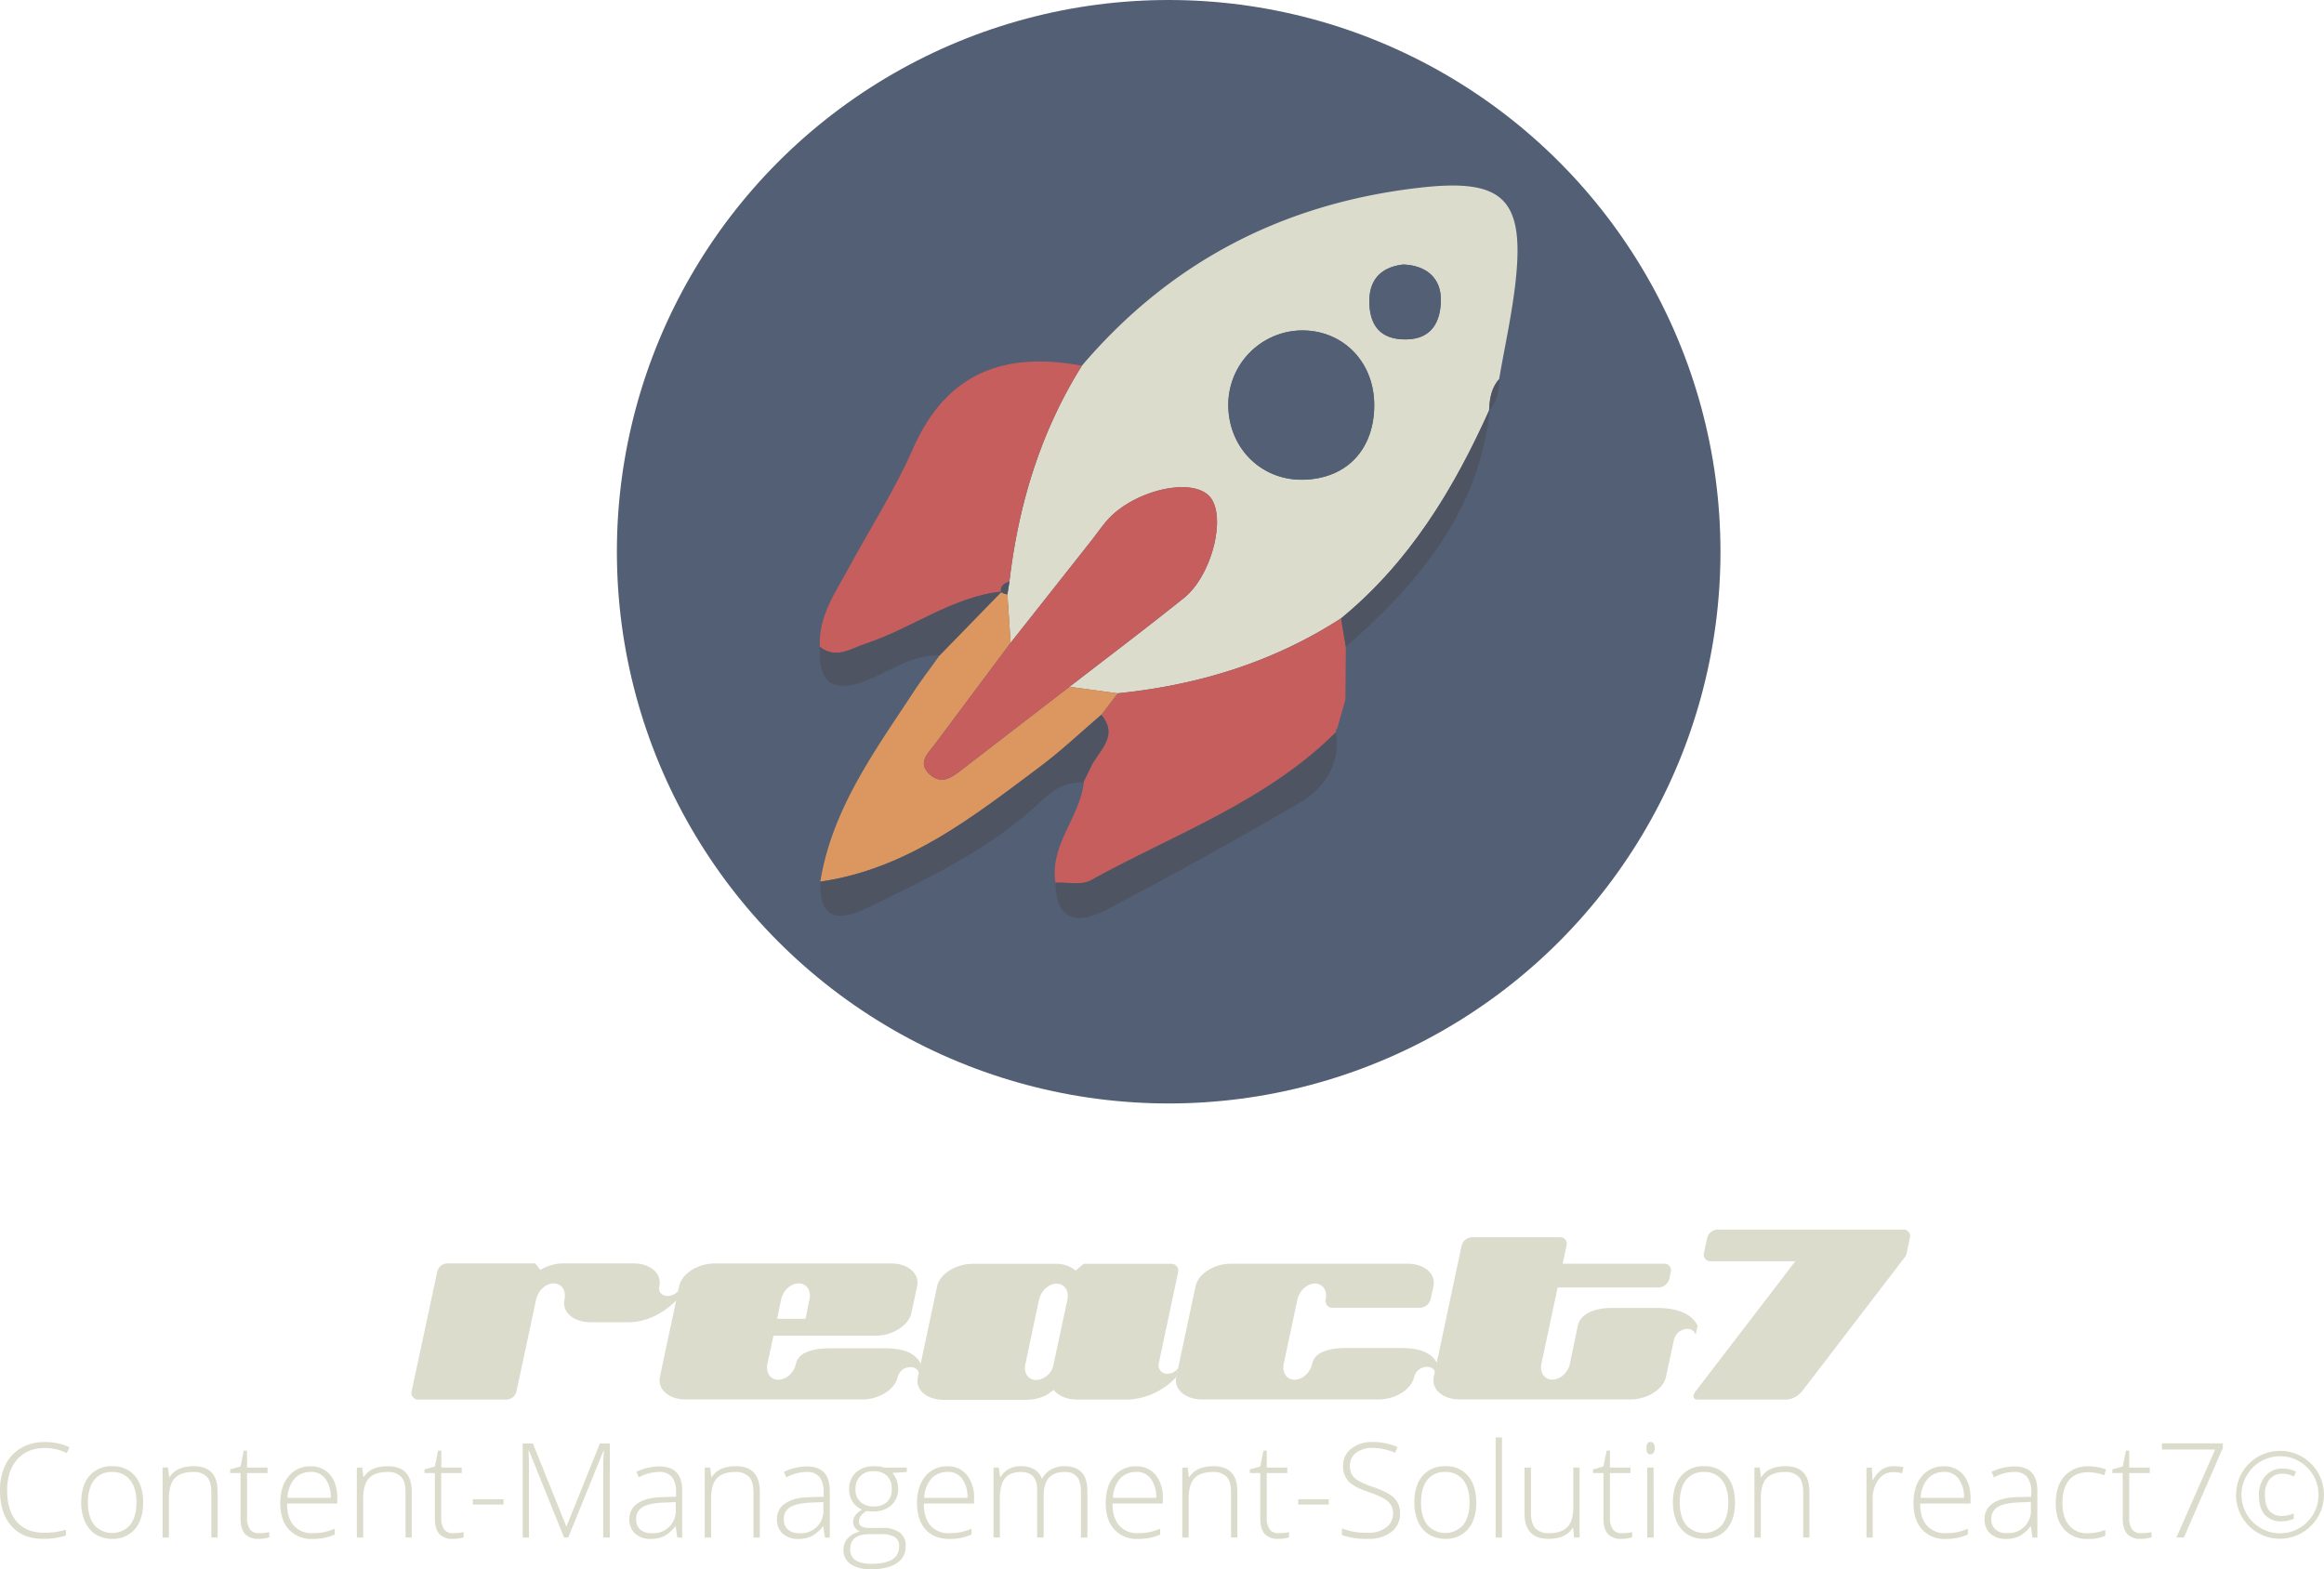 <svg id="Ebene_1" data-name="Ebene 1" xmlns="http://www.w3.org/2000/svg" viewBox="0 0 805.71 544.08"><defs><style>.cls-1{fill:#525f74;}.cls-2{fill:#dcdccd;}.cls-3{fill:#c65e5e;}.cls-4{fill:#db975f;}.cls-5{fill:#4f5463;}.cls-6{isolation:isolate;}</style></defs><circle class="cls-1" cx="405.17" cy="191.3" r="191.3"/><g id="_3dAtWy.tif" data-name=" 3dAtWy.tif"><path class="cls-1" d="M1018.2,368.76c2.9-3.08,3.32-6.95,3.48-10.9,1.94-11.27,4.46-22.48,5.71-33.84,3.16-28.74-4.36-35.81-33.06-32.55C947.17,296.81,907.89,317,877,353.21c-26.67-5-46.91,2.17-58.56,28.77-6.24,14.26-14.81,27.5-22.23,41.26-4.67,8.65-10.61,16.88-10.07,27.46-.72,13.47,5.48,16.16,17.07,11.27,7.93-3.34,15.24-8.64,24.42-8.32-3,4.18-6.12,8.27-8.94,12.56-13.52,20.62-28.3,40.63-32.41,65.89-.46,13.19,6.33,13.87,16,9.17,21.68-10.51,43.56-20.72,61.22-37.75,4-3.82,8.44-6.13,14.06-5.8-1.42,12.1-11.92,21.64-9.82,34.73.16,14.08,8.63,14.18,17.8,9.36q33.74-17.7,66.66-36.89c8.89-5.2,14.53-13.35,12.88-24.67a1.37,1.37,0,0,1,.42-1.47q1.39-4.92,2.8-9.83l.15-18.24c25.4-22.24,46.31-47.2,50-82.6Z" transform="translate(-501.92 -226.41)"/><path class="cls-2" d="M877,353.21c30.86-36.23,70.14-56.4,117.3-61.74,28.7-3.26,36.22,3.81,33.06,32.55-1.25,11.36-3.77,22.57-5.71,33.84-2.77,3.13-3.32,6.95-3.48,10.9l.27-.64c-12.39,27.65-27.78,53.17-51.61,72.7-23.6,15.25-49.66,23.17-77.44,26l-16.69-2.28c13.24-10.24,26.61-20.31,39.66-30.78,9.82-7.89,14.8-28.42,9-35.09-6.21-7.14-27.09-2.12-36.1,8.72-1.67,2-3.16,4.16-4.78,6.22q-14.09,17.85-28.2,35.7l-1.11-16.8c.23-1.49.47-3,.71-4.46C855,401.31,862.68,376.14,877,353.21Zm101.32,13.11c-.21-14.8-11.23-25.7-25.65-25.34a25.8,25.8,0,0,0-24.91,26.56c.38,14.63,11.78,25.6,26.16,25.19,15.08-.42,24.64-10.73,24.43-26.41Zm10-48.19c-8.16,1-12,5.78-11.65,13.78s4.42,12.35,12.93,12.17c9.07-.2,11.74-6.66,11.83-13.52.13-7.76-5-12.15-13.08-12.43Z" transform="translate(-501.92 -226.41)"/><path class="cls-3" d="M889.42,466.79c27.78-2.8,53.84-10.72,77.44-26l1.65,9.89L968.36,469q-1.4,4.92-2.8,9.83a1.37,1.37,0,0,0-.42,1.47c-24.15,24.06-56.06,35.33-85,51.37-3.25,1.8-8.15.63-12.29.83-2.1-13.09,8.4-22.63,9.82-34.73l-.21.06,3.2-6.55c3.09-5.28,8.9-10.06,3.11-17Z" transform="translate(-501.92 -226.41)"/><path class="cls-3" d="M877,353.21c-14.35,22.93-22,48.1-25.12,74.81-1.68.66-3.3,1.37-2.93,3.67l.23-.18c-17.29,1.89-31.12,12.81-47.12,18.07-5.26,1.73-10.27,5.51-15.92,1.12-.54-10.58,5.4-18.81,10.07-27.46,7.42-13.76,16-27,22.23-41.26C830.12,355.38,850.36,348.25,877,353.21Z" transform="translate(-501.92 -226.41)"/><path class="cls-4" d="M889.42,466.79l-5.7,7.48c-7.1,6.05-13.88,12.51-21.34,18.08-23.18,17.34-46,35.45-76.07,39.75,4.11-25.26,18.89-45.27,32.41-65.89,2.82-4.29,6-8.38,8.94-12.56l21.55-22.14-.23.18a5.2,5.2,0,0,0,2.22.79l1.11,16.8L826.1,484.36c-2.47,3.3-6.33,6.58-1.7,10.67,4.11,3.62,7.7.78,11.11-1.85q18.59-14.37,37.22-28.67Z" transform="translate(-501.92 -226.41)"/><path class="cls-5" d="M786.31,532.1c30-4.3,52.89-22.41,76.07-39.75,7.46-5.57,14.24-12,21.34-18.08,5.79,6.9,0,11.68-3.11,17-1.07,2.18-2.13,4.37-3.2,6.55l.21-.06c-5.62-.33-10.09,2-14.06,5.8-17.66,17-39.54,27.24-61.22,37.75C792.64,546,785.85,545.29,786.31,532.1Z" transform="translate(-501.92 -226.41)"/><path class="cls-5" d="M867.8,532.45c4.14-.2,9,1,12.29-.83,29-16,60.9-27.31,85-51.37,1.65,11.32-4,19.47-12.88,24.67q-32.9,19.2-66.66,36.89C876.43,546.63,868,546.53,867.8,532.45Z" transform="translate(-501.92 -226.41)"/><path class="cls-5" d="M849.21,431.51l-21.55,22.14c-9.18-.32-16.49,5-24.42,8.32-11.59,4.89-17.79,2.2-17.07-11.27,5.65,4.39,10.66.61,15.92-1.12C818.09,444.32,831.92,433.4,849.21,431.51Z" transform="translate(-501.92 -226.41)"/><path class="cls-5" d="M968.51,450.71l-1.65-9.89c23.83-19.53,39.22-45.05,51.61-72.7C1014.82,403.51,993.91,428.47,968.51,450.71Z" transform="translate(-501.92 -226.41)"/><path class="cls-5" d="M1018.2,368.76c.16-3.95.71-7.77,3.48-10.9C1021.52,361.81,1021.1,365.68,1018.2,368.76Z" transform="translate(-501.92 -226.41)"/><path class="cls-5" d="M965.56,478.78q1.4-4.9,2.8-9.83Q967,473.87,965.56,478.78Z" transform="translate(-501.92 -226.41)"/><path class="cls-3" d="M872.73,464.51l-37.22,28.67c-3.41,2.63-7,5.47-11.11,1.85-4.63-4.09-.77-7.37,1.7-10.67q13.13-17.52,26.21-35.08l28.2-35.7c1.62-2.06,3.11-4.21,4.78-6.22,9-10.84,29.89-15.86,36.1-8.72,5.8,6.67.82,27.2-9,35.09C899.34,444.2,886,454.27,872.73,464.51Z" transform="translate(-501.92 -226.41)"/><path class="cls-1" d="M978.35,366.32c.21,15.66-9.32,26-24.4,26.41-14.38.41-25.78-10.56-26.16-25.19A25.79,25.79,0,0,1,952.7,341C967.12,340.62,978.14,351.52,978.35,366.32Z" transform="translate(-501.92 -226.41)"/><path class="cls-1" d="M988.35,318.13c8,.28,13.21,4.67,13.11,12.43-.09,6.86-2.76,13.32-11.83,13.52-8.51.18-12.55-4.16-12.93-12.17S980.19,319.14,988.35,318.13Z" transform="translate(-501.92 -226.41)"/><path class="cls-5" d="M851.2,432.48a5.2,5.2,0,0,1-2.22-.79c-.37-2.3,1.25-3,2.93-3.67C851.67,429.51,851.43,431,851.2,432.48Z" transform="translate(-501.92 -226.41)"/><path class="cls-1" d="M877.41,497.78c1.07-2.18,2.13-4.37,3.2-6.55C879.54,493.41,878.48,495.6,877.41,497.78Z" transform="translate(-501.92 -226.41)"/></g><path class="cls-2" d="M736.68,677c-4.43,4.62-10.42,7.76-16.51,7.86H706.61c-5.9,0-9.93-3.54-9-7.86.69-3.14-1-5.6-3.74-5.6s-5.4,2.46-6.09,5.6L681,708.73a3.66,3.66,0,0,1-3.53,2.95H647a2.33,2.33,0,0,1-2.36-2.95l8.84-41.27a3.69,3.69,0,0,1,3.54-3h30.46l1.77,2.26a15.79,15.79,0,0,1,8-2.26h24.27c5.9,0,9.93,3.54,9,7.86-.49,2.07.89,3.44,3,3.44a4.88,4.88,0,0,0,3.63-1.87Z" transform="translate(-501.92 -226.41)"/><path class="cls-2" d="M820.58,702.44a3,3,0,0,0-3-2,4.44,4.44,0,0,0-4.42,3.44c-1,4.33-6.49,7.77-12.38,7.77H739.71c-5.89,0-9.92-3.54-9-7.87l6.68-31.44c.89-4.32,6.49-7.86,12.38-7.86h61.12c5.9,0,9.92,3.54,9,7.86l-2,9.34c-1,4.32-6.48,7.86-12.38,7.86H770.07L768,699.2c-.69,3.14,1,5.6,3.73,5.6s5.41-2.36,6.1-5.41c.88-4.32,6.28-5.5,12.18-5.5H807.9c6.09,0,10.91.89,13.27,5.4Zm-41.76-31.05c-2.75,0-5.41,2.46-6.09,5.6l-1.38,6.68h9.83l1.37-6.68C783.24,673.85,781.57,671.39,778.82,671.39Z" transform="translate(-501.92 -226.41)"/><path class="cls-2" d="M909.69,703.91a24.47,24.47,0,0,1-16.41,7.77h-18c-3.64,0-6.49-1.38-8.06-3.35-1.08.79-2.16,1.58-2.65,1.87a16.07,16.07,0,0,1-6.88,1.57H829.12c-5.9,0-9.93-3.44-9-7.86l6.68-31.44c.88-4.32,6.48-7.86,12.38-7.86h28.59a10.57,10.57,0,0,1,7.08,2.36l2.75-2.36H908a2.36,2.36,0,0,1,2.43,2.27,2.58,2.58,0,0,1-.08.68L903.69,699a2.92,2.92,0,0,0,2,3.62,3,3,0,0,0,1,.11,4.71,4.71,0,0,0,3.73-2Zm-41.47-32.42c-2.75,0-5.4,2.55-6.09,5.6l-4.72,22.3c-.68,3.05,1,5.51,3.74,5.51a6.53,6.53,0,0,0,6-5.31l4.82-22.5C872.64,674,871,671.49,868.22,671.49Z" transform="translate(-501.92 -226.41)"/><path class="cls-2" d="M999.58,702.34a2.9,2.9,0,0,0-2.85-2,4.55,4.55,0,0,0-4.52,3.43c-.88,4.33-6.48,7.87-12.38,7.87H918.72c-5.9,0-9.93-3.54-9-7.87l6.68-31.34c.88-4.32,6.39-7.86,12.28-7.86h61.21c5.9,0,9.93,3.54,9,7.86l-1,4.42a3.85,3.85,0,0,1-3.54,3H963.92a2.37,2.37,0,0,1-2.45-2.27,2.25,2.25,0,0,1,.09-.73c.59-3-1.08-5.4-3.74-5.4s-5.4,2.45-6.09,5.5L947,699.2c-.68,3.14,1,5.6,3.74,5.6s5.4-2.46,6.09-5.51c.89-4.32,6.29-5.5,12.18-5.5H986.9c6.09,0,10.9.89,13.36,5.41Z" transform="translate(-501.92 -226.41)"/><path class="cls-2" d="M1089.77,689.17a2.94,2.94,0,0,0-3-2,4.91,4.91,0,0,0-4.51,3.83l-2.76,12.77c-.88,4.33-6.48,7.87-12.38,7.87H1008c-5.89,0-9.92-3.54-9-7.87l9.63-45.39a3.88,3.88,0,0,1,3.64-3h30.46a2.28,2.28,0,0,1,2.26,3l-1.28,6.19h35.08a2.29,2.29,0,0,1,2.45,2.11,2.36,2.36,0,0,1-.09.84l-.5,2.36a4,4,0,0,1-3.63,2.94h-35.08l-5.6,26.34c-.69,3.14,1,5.6,3.73,5.6s5.41-2.36,6.1-5.41l2.75-13.26c1-4.32,6-6.19,11.89-6.19h16c6,.1,11.2,1.57,13.66,6.09Z" transform="translate(-501.92 -226.41)"/><path class="cls-2" d="M1163,660.78a5.24,5.24,0,0,1-.5,1.28,1.24,1.24,0,0,1-.29.39l-35.47,46.28a7.77,7.77,0,0,1-5.21,2.95h-31c-1.67,0-2-1.28-.69-2.95l34.49-45h-29.28a2.34,2.34,0,0,1-2.46-2.2,2.41,2.41,0,0,1,.1-.8l1.08-5a3.85,3.85,0,0,1,3.54-3h64.46a2.28,2.28,0,0,1,2.26,3Z" transform="translate(-501.92 -226.41)"/><g class="cls-6"><g class="cls-6"><path class="cls-2" d="M517.58,728.47q-6.14,0-9.66,3.93t-3.52,10.75q0,7,3.32,10.85t9.51,3.86a25.73,25.73,0,0,0,7.54-1.05v2a24.59,24.59,0,0,1-8.08,1.14q-6.87,0-10.82-4.44t-3.95-12.41a19.55,19.55,0,0,1,1.88-8.77,13.69,13.69,0,0,1,5.43-5.86,16.05,16.05,0,0,1,8.22-2.06A19.78,19.78,0,0,1,526,728.2l-.92,2.06A16.56,16.56,0,0,0,517.58,728.47Z" transform="translate(-501.92 -226.41)"/><path class="cls-2" d="M551.55,747.35q0,5.94-2.88,9.27a10,10,0,0,1-7.95,3.34,10.35,10.35,0,0,1-5.62-1.54,9.93,9.93,0,0,1-3.73-4.42,16.14,16.14,0,0,1-1.29-6.65q0-5.94,2.88-9.25a9.91,9.91,0,0,1,7.9-3.31,9.75,9.75,0,0,1,7.84,3.35Q551.55,741.5,551.55,747.35Zm-19.15,0q0,5,2.2,7.8a8.3,8.3,0,0,0,12.43,0c1.46-1.87,2.2-4.47,2.2-7.8s-.75-5.94-2.23-7.79a7.54,7.54,0,0,0-6.23-2.77,7.42,7.42,0,0,0-6.19,2.76C533.12,741.39,532.4,744,532.4,747.35Z" transform="translate(-501.92 -226.41)"/><path class="cls-2" d="M575.18,759.51V743.78c0-2.44-.52-4.22-1.54-5.32a6.22,6.22,0,0,0-4.78-1.67c-2.9,0-5,.74-6.37,2.2s-2,3.84-2,7.13v13.39h-2.21V735.25h1.88l.42,3.33h.13q2.37-3.8,8.42-3.79,8.25,0,8.25,8.85v15.87Z" transform="translate(-501.92 -226.41)"/><path class="cls-2" d="M591.62,758a17.09,17.09,0,0,0,3.66-.35v1.78a11.58,11.58,0,0,1-3.7.54,6,6,0,0,1-4.74-1.72q-1.53-1.72-1.53-5.4V737.17h-3.6v-1.29l3.6-1,1.11-5.5h1.14v5.87h7.12v1.92h-7.12v15.36a7,7,0,0,0,1,4.12A3.55,3.55,0,0,0,591.62,758Z" transform="translate(-501.92 -226.41)"/><path class="cls-2" d="M610.32,760a10.57,10.57,0,0,1-8.24-3.26q-3-3.26-3-9.13t2.86-9.29a9.41,9.41,0,0,1,7.69-3.49,8.3,8.3,0,0,1,6.77,3q2.47,3,2.47,8.12v1.78H601.44q0,5,2.33,7.63a8.21,8.21,0,0,0,6.55,2.64,20.61,20.61,0,0,0,3.65-.29,22.48,22.48,0,0,0,4-1.25v2a17.69,17.69,0,0,1-3.79,1.21A20.66,20.66,0,0,1,610.32,760Zm-.65-23.21a7.26,7.26,0,0,0-5.62,2.31,10.93,10.93,0,0,0-2.48,6.66h15a10.56,10.56,0,0,0-1.83-6.59A6,6,0,0,0,609.67,736.75Z" transform="translate(-501.92 -226.41)"/><path class="cls-2" d="M642.52,759.51V743.78c0-2.44-.51-4.22-1.54-5.32a6.2,6.2,0,0,0-4.77-1.67c-2.9,0-5,.74-6.37,2.2s-2,3.84-2,7.13v13.39h-2.21V735.25h1.87l.43,3.33H628q2.37-3.8,8.41-3.79,8.26,0,8.26,8.85v15.87Z" transform="translate(-501.92 -226.41)"/><path class="cls-2" d="M659,758a17.09,17.09,0,0,0,3.66-.35v1.78a11.64,11.64,0,0,1-3.71.54,6.05,6.05,0,0,1-4.74-1.72q-1.53-1.72-1.53-5.4V737.17h-3.59v-1.29l3.59-1,1.12-5.5h1.14v5.87H662v1.92h-7.11v15.36a7,7,0,0,0,1,4.12A3.54,3.54,0,0,0,659,758Z" transform="translate(-501.92 -226.41)"/><path class="cls-2" d="M665.86,748.08v-1.83h10.6v1.83Z" transform="translate(-501.92 -226.41)"/><path class="cls-2" d="M697.48,759.51l-12.16-30.13h-.18q.18,2.77.18,5.67v24.46h-2.19V726.89h3.53l11.56,28.69h.13l11.56-28.69h3.44v32.62h-2.3V734.79c0-1.73.09-3.52.27-5.36h-.18l-12.21,30.08Z" transform="translate(-501.92 -226.41)"/><path class="cls-2" d="M736.73,759.51l-.55-3.84H736a11.67,11.67,0,0,1-3.76,3.32,10.16,10.16,0,0,1-4.57,1,7.87,7.87,0,0,1-5.55-1.83,6.53,6.53,0,0,1-2-5.07,6.26,6.26,0,0,1,3-5.51q3-2,8.56-2.08l4.62-.13v-1.61a8.25,8.25,0,0,0-1.41-5.22,5.47,5.47,0,0,0-4.53-1.76,15.15,15.15,0,0,0-7,1.87l-.82-1.92a18.59,18.59,0,0,1,7.9-1.87q4,0,6,2.08t2,6.47v16.13ZM727.81,758a7.73,7.73,0,0,0,8.37-8.39v-2.39l-4.24.18q-5.12.24-7.29,1.59a4.61,4.61,0,0,0-2.18,4.21,4.53,4.53,0,0,0,1.4,3.54A5.67,5.67,0,0,0,727.81,758Z" transform="translate(-501.92 -226.41)"/><path class="cls-2" d="M763.13,759.51V743.78c0-2.44-.51-4.22-1.54-5.32a6.21,6.21,0,0,0-4.77-1.67c-2.9,0-5,.74-6.37,2.2s-2,3.84-2,7.13v13.39h-2.21V735.25h1.87l.43,3.33h.13q2.37-3.8,8.41-3.79,8.27,0,8.26,8.85v15.87Z" transform="translate(-501.92 -226.41)"/><path class="cls-2" d="M787.9,759.51l-.56-3.84h-.18A11.57,11.57,0,0,1,783.4,759a10.09,10.09,0,0,1-4.56,1,7.91,7.91,0,0,1-5.56-1.83,6.56,6.56,0,0,1-2-5.07,6.24,6.24,0,0,1,3-5.51q3-2,8.55-2.08l4.62-.13v-1.61a8.31,8.31,0,0,0-1.4-5.22,5.47,5.47,0,0,0-4.53-1.76,15.15,15.15,0,0,0-7,1.87l-.82-1.92a18.59,18.59,0,0,1,7.9-1.87q4,0,6,2.08t2,6.47v16.13ZM779,758a7.72,7.72,0,0,0,8.37-8.39v-2.39l-4.24.18q-5.1.24-7.28,1.59a4.61,4.61,0,0,0-2.18,4.21,4.53,4.53,0,0,0,1.4,3.54A5.66,5.66,0,0,0,779,758Z" transform="translate(-501.92 -226.41)"/><path class="cls-2" d="M816.31,735.25v1.54l-5,.32a8.58,8.58,0,0,1,2,5.49,7.38,7.38,0,0,1-2.33,5.67,8.8,8.8,0,0,1-6.26,2.18,13.67,13.67,0,0,1-2.32-.13,5.68,5.68,0,0,0-2,1.63,3.27,3.27,0,0,0-.69,2,1.86,1.86,0,0,0,.88,1.7,6.13,6.13,0,0,0,3,.53h4.24a9.82,9.82,0,0,1,6,1.6,5.54,5.54,0,0,1,2.09,4.72,6.7,6.7,0,0,1-3.11,5.92q-3.1,2.08-8.87,2.09a12.22,12.22,0,0,1-7.08-1.76,5.66,5.66,0,0,1-2.51-4.91,5.79,5.79,0,0,1,1.55-4.15,8,8,0,0,1,4.2-2.26,4.2,4.2,0,0,1-1.75-1.33,3.14,3.14,0,0,1-.66-2q0-2.43,3.11-4.28a6.93,6.93,0,0,1-3.31-2.74,7.79,7.79,0,0,1-1.18-4.27A7.69,7.69,0,0,1,798.6,737a8.7,8.7,0,0,1,6.24-2.19,11.59,11.59,0,0,1,3.7.46Zm-19.64,28.37q0,5,7.43,5,9.55,0,9.55-6.09a3.53,3.53,0,0,0-1.49-3.17,9.17,9.17,0,0,0-4.85-1h-4Q796.67,758.37,796.67,763.62Zm1.85-20.8a5.58,5.58,0,0,0,1.71,4.36,6.55,6.55,0,0,0,4.56,1.55,6.44,6.44,0,0,0,4.65-1.54,5.85,5.85,0,0,0,1.62-4.46,6,6,0,0,0-1.66-4.65,6.53,6.53,0,0,0-4.65-1.55,6.17,6.17,0,0,0-4.57,1.66A6.29,6.29,0,0,0,798.52,742.82Z" transform="translate(-501.92 -226.41)"/><path class="cls-2" d="M831.08,760q-5.3,0-8.25-3.26t-3-9.13q0-5.8,2.85-9.29a9.43,9.43,0,0,1,7.7-3.49,8.28,8.28,0,0,1,6.76,3,12.34,12.34,0,0,1,2.48,8.12v1.78H822.2c0,3.34.8,5.88,2.33,7.63a8.19,8.19,0,0,0,6.55,2.64,20.69,20.69,0,0,0,3.65-.29,22.74,22.74,0,0,0,4-1.25v2a17.69,17.69,0,0,1-3.79,1.21A20.66,20.66,0,0,1,831.08,760Zm-.65-23.21a7.26,7.26,0,0,0-5.62,2.31,10.93,10.93,0,0,0-2.48,6.66h15a10.56,10.56,0,0,0-1.83-6.59A6,6,0,0,0,830.43,736.75Z" transform="translate(-501.92 -226.41)"/><path class="cls-2" d="M876.67,759.51V743.6c0-2.37-.46-4.09-1.39-5.18a5.27,5.27,0,0,0-4.24-1.63q-3.72,0-5.51,2.06t-1.78,6.45v14.21h-2.26V742.93q0-6.13-5.62-6.14c-2.54,0-4.4.74-5.56,2.22s-1.74,3.85-1.74,7.11v13.39h-2.21V735.25h1.83l.47,3.33h.14a6.93,6.93,0,0,1,2.85-2.8,8.56,8.56,0,0,1,4.09-1q5.73,0,7.36,4.3h.09a8.33,8.33,0,0,1,3.18-3.19,9.17,9.17,0,0,1,4.54-1.11c2.65,0,4.63.7,6,2.12s2,3.65,2,6.73v15.87Z" transform="translate(-501.92 -226.41)"/><path class="cls-2" d="M896.5,760a10.57,10.57,0,0,1-8.24-3.26q-3-3.26-3-9.13t2.86-9.29a9.42,9.42,0,0,1,7.7-3.49,8.3,8.3,0,0,1,6.76,3,12.34,12.34,0,0,1,2.48,8.12v1.78H887.62q0,5,2.34,7.63A8.17,8.17,0,0,0,896.5,758a20.61,20.61,0,0,0,3.65-.29,22.8,22.8,0,0,0,4-1.25v2a17.76,17.76,0,0,1-3.8,1.21A20.66,20.66,0,0,1,896.5,760Zm-.64-23.21a7.28,7.28,0,0,0-5.63,2.31,10.92,10.92,0,0,0-2.47,6.66h15a10.56,10.56,0,0,0-1.83-6.59A6,6,0,0,0,895.86,736.75Z" transform="translate(-501.92 -226.41)"/><path class="cls-2" d="M928.71,759.51V743.78c0-2.44-.52-4.22-1.54-5.32a6.22,6.22,0,0,0-4.78-1.67c-2.9,0-5,.74-6.37,2.2s-2,3.84-2,7.13v13.39h-2.21V735.25h1.87l.43,3.33h.13q2.37-3.8,8.41-3.79,8.26,0,8.26,8.85v15.87Z" transform="translate(-501.92 -226.41)"/><path class="cls-2" d="M945.15,758a17.09,17.09,0,0,0,3.66-.35v1.78a11.62,11.62,0,0,1-3.7.54,6.06,6.06,0,0,1-4.75-1.72c-1-1.15-1.52-3-1.52-5.4V737.17h-3.6v-1.29l3.6-1,1.11-5.5h1.14v5.87h7.12v1.92h-7.12v15.36a7,7,0,0,0,1,4.12A3.55,3.55,0,0,0,945.15,758Z" transform="translate(-501.92 -226.41)"/><path class="cls-2" d="M952,748.08v-1.83h10.6v1.83Z" transform="translate(-501.92 -226.41)"/><path class="cls-2" d="M987.32,751.1a7.83,7.83,0,0,1-3,6.47,12.45,12.45,0,0,1-8,2.39,25,25,0,0,1-9.18-1.32v-2.28a23.19,23.19,0,0,0,9,1.5,10.05,10.05,0,0,0,6.37-1.84,5.84,5.84,0,0,0,2.35-4.83,5.57,5.57,0,0,0-.78-3.07,7.16,7.16,0,0,0-2.54-2.22,31.91,31.91,0,0,0-5.18-2.17q-5-1.71-6.91-3.71a7.39,7.39,0,0,1-1.9-5.32,7.31,7.31,0,0,1,2.86-6,11.41,11.41,0,0,1,7.38-2.31,21.65,21.65,0,0,1,8.64,1.74l-.83,2a20.17,20.17,0,0,0-7.77-1.69,9,9,0,0,0-5.75,1.67,5.46,5.46,0,0,0-2.15,4.55,5.94,5.94,0,0,0,.66,3,6.12,6.12,0,0,0,2.16,2.09,30.17,30.17,0,0,0,5.13,2.22,27.64,27.64,0,0,1,5.73,2.55,8.15,8.15,0,0,1,2.8,2.81A7.67,7.67,0,0,1,987.32,751.1Z" transform="translate(-501.92 -226.41)"/><path class="cls-2" d="M1013.72,747.35q0,5.94-2.88,9.27a9.93,9.93,0,0,1-7.94,3.34,10.32,10.32,0,0,1-5.62-1.54,9.87,9.87,0,0,1-3.73-4.42,16.14,16.14,0,0,1-1.29-6.65q0-5.94,2.87-9.25a9.92,9.92,0,0,1,7.9-3.31,9.76,9.76,0,0,1,7.85,3.35Q1013.71,741.5,1013.72,747.35Zm-19.14,0q0,5,2.2,7.8a8.29,8.29,0,0,0,12.42,0q2.2-2.8,2.2-7.8c0-3.35-.74-5.94-2.22-7.79a7.55,7.55,0,0,0-6.23-2.77,7.44,7.44,0,0,0-6.2,2.76Q994.58,742.31,994.58,747.35Z" transform="translate(-501.92 -226.41)"/><path class="cls-2" d="M1022.65,759.51h-2.21V724.79h2.21Z" transform="translate(-501.92 -226.41)"/><path class="cls-2" d="M1032.69,735.25V751q0,3.66,1.54,5.33A6.26,6.26,0,0,0,1039,758q4.32,0,6.37-2.19t2-7.12V735.25h2.18v24.26h-1.87l-.4-3.35h-.13q-2.37,3.8-8.42,3.8-8.28,0-8.28-8.86V735.25Z" transform="translate(-501.92 -226.41)"/><path class="cls-2" d="M1064.13,758a17.09,17.09,0,0,0,3.66-.35v1.78a11.62,11.62,0,0,1-3.7.54,6.06,6.06,0,0,1-4.75-1.72q-1.52-1.72-1.52-5.4V737.17h-3.6v-1.29l3.6-1,1.11-5.5h1.14v5.87h7.12v1.92h-7.12v15.36a7,7,0,0,0,1,4.12A3.55,3.55,0,0,0,1064.13,758Z" transform="translate(-501.92 -226.41)"/><path class="cls-2" d="M1072.72,728.51c0-1.42.47-2.14,1.41-2.14a1.25,1.25,0,0,1,1.08.56,2.73,2.73,0,0,1,.39,1.58,2.83,2.83,0,0,1-.39,1.59,1.23,1.23,0,0,1-1.08.58C1073.19,730.68,1072.72,730,1072.72,728.51Zm2.52,31H1073V735.25h2.2Z" transform="translate(-501.92 -226.41)"/><path class="cls-2" d="M1103.43,747.35q0,5.94-2.88,9.27a10,10,0,0,1-8,3.34,10.35,10.35,0,0,1-5.62-1.54,9.93,9.93,0,0,1-3.73-4.42,16.14,16.14,0,0,1-1.29-6.65q0-5.94,2.88-9.25a9.91,9.91,0,0,1,7.9-3.31,9.74,9.74,0,0,1,7.84,3.35Q1103.43,741.5,1103.43,747.35Zm-19.15,0q0,5,2.2,7.8a8.3,8.3,0,0,0,12.43,0c1.46-1.87,2.2-4.47,2.2-7.8s-.74-5.94-2.22-7.79a7.56,7.56,0,0,0-6.24-2.77,7.42,7.42,0,0,0-6.19,2.76Q1084.28,742.31,1084.28,747.35Z" transform="translate(-501.92 -226.41)"/><path class="cls-2" d="M1127.06,759.51V743.78c0-2.44-.52-4.22-1.54-5.32a6.22,6.22,0,0,0-4.78-1.67c-2.9,0-5,.74-6.37,2.2s-2,3.84-2,7.13v13.39h-2.21V735.25H1112l.42,3.33h.14q2.36-3.8,8.41-3.79,8.25,0,8.26,8.85v15.87Z" transform="translate(-501.92 -226.41)"/><path class="cls-2" d="M1158.52,734.79a18.7,18.7,0,0,1,3.3.31l-.42,2.12a12.58,12.58,0,0,0-3.15-.38,6.11,6.11,0,0,0-5.08,2.63,10.7,10.7,0,0,0-2,6.65v13.39H1149V735.25h1.88l.22,4.38h.15a10.28,10.28,0,0,1,3.2-3.76A7.48,7.48,0,0,1,1158.52,734.79Z" transform="translate(-501.92 -226.41)"/><path class="cls-2" d="M1176.55,760a10.57,10.57,0,0,1-8.24-3.26q-3-3.26-3-9.13t2.86-9.29a9.41,9.41,0,0,1,7.69-3.49,8.32,8.32,0,0,1,6.77,3q2.47,3,2.47,8.12v1.78h-17.47q0,5,2.33,7.63a8.21,8.21,0,0,0,6.55,2.64,20.61,20.61,0,0,0,3.65-.29,22.48,22.48,0,0,0,4-1.25v2a17.69,17.69,0,0,1-3.79,1.21A20.66,20.66,0,0,1,1176.55,760Zm-.65-23.21a7.26,7.26,0,0,0-5.62,2.31,10.93,10.93,0,0,0-2.48,6.66h15a10.56,10.56,0,0,0-1.83-6.59A6,6,0,0,0,1175.9,736.75Z" transform="translate(-501.92 -226.41)"/><path class="cls-2" d="M1206.56,759.51l-.55-3.84h-.18a11.67,11.67,0,0,1-3.76,3.32,10.16,10.16,0,0,1-4.57,1,7.87,7.87,0,0,1-5.55-1.83,6.53,6.53,0,0,1-2-5.07,6.26,6.26,0,0,1,3-5.51q3-2,8.56-2.08l4.62-.13v-1.61a8.25,8.25,0,0,0-1.41-5.22,5.47,5.47,0,0,0-4.53-1.76,15.11,15.11,0,0,0-7,1.87l-.83-1.92a18.62,18.62,0,0,1,7.9-1.87q4,0,6,2.08c1.32,1.38,2,3.54,2,6.47v16.13Zm-8.92-1.56a7.73,7.73,0,0,0,8.37-8.39v-2.39l-4.24.18q-5.12.24-7.29,1.59a4.61,4.61,0,0,0-2.18,4.21,4.53,4.53,0,0,0,1.4,3.54A5.67,5.67,0,0,0,1197.64,758Z" transform="translate(-501.92 -226.41)"/><path class="cls-2" d="M1225.73,760a10.4,10.4,0,0,1-8.14-3.28q-3-3.28-2.95-9.15,0-6,3.06-9.39a10.78,10.78,0,0,1,8.37-3.35,16.81,16.81,0,0,1,6,1.09l-.6,2a17.68,17.68,0,0,0-5.47-1.05c-3,0-5.23.92-6.76,2.76s-2.3,4.48-2.3,7.93c0,3.27.77,5.84,2.3,7.69a7.89,7.89,0,0,0,6.43,2.78,15.69,15.69,0,0,0,6.13-1.19v2.06A13.84,13.84,0,0,1,1225.73,760Z" transform="translate(-501.92 -226.41)"/><path class="cls-2" d="M1244.16,758a17.09,17.09,0,0,0,3.66-.35v1.78a11.58,11.58,0,0,1-3.7.54,6.05,6.05,0,0,1-4.74-1.72q-1.53-1.72-1.53-5.4V737.17h-3.59v-1.29l3.59-1,1.11-5.5h1.14v5.87h7.12v1.92h-7.12v15.36a7,7,0,0,0,1,4.12A3.56,3.56,0,0,0,1244.16,758Z" transform="translate(-501.92 -226.41)"/><path class="cls-2" d="M1256.46,759.51,1269.89,729h-18.45v-2.14h21.11v1.62l-13.48,31Z" transform="translate(-501.92 -226.41)"/></g><g class="cls-6"><path class="cls-2" d="M1277.16,744.7a15.1,15.1,0,0,1,2-7.6,15.19,15.19,0,0,1,13.21-7.63,15.1,15.1,0,0,1,7.6,2,15.19,15.19,0,0,1,7.63,13.21,15.16,15.16,0,0,1-7.47,13.11,15.21,15.21,0,0,1-23-13.11Zm1.88,0a13.09,13.09,0,0,0,1.79,6.68,13.41,13.41,0,0,0,4.88,4.87,13.33,13.33,0,0,0,13.36,0,13.46,13.46,0,0,0,4.87-4.87,13.36,13.36,0,0,0,.07-13.27,13.45,13.45,0,0,0-4.84-4.93,13.27,13.27,0,0,0-13.43-.07,13.29,13.29,0,0,0-4.9,4.92A13.11,13.11,0,0,0,1279,744.7Zm14.26-7.31a5.63,5.63,0,0,0-4.51,1.91,8.06,8.06,0,0,0-1.63,5.36c0,2.51.51,4.37,1.51,5.57a5.51,5.51,0,0,0,4.47,1.8,11.68,11.68,0,0,0,4-.87V753a10.47,10.47,0,0,1-4.21.91,7.4,7.4,0,0,1-5.85-2.33c-1.37-1.56-2-3.79-2-6.71a9.72,9.72,0,0,1,2.25-6.73,7.62,7.62,0,0,1,6-2.53,10.51,10.51,0,0,1,4.6,1.06l-.75,1.68A9.16,9.16,0,0,0,1293.3,737.39Z" transform="translate(-501.92 -226.41)"/></g></g></svg>